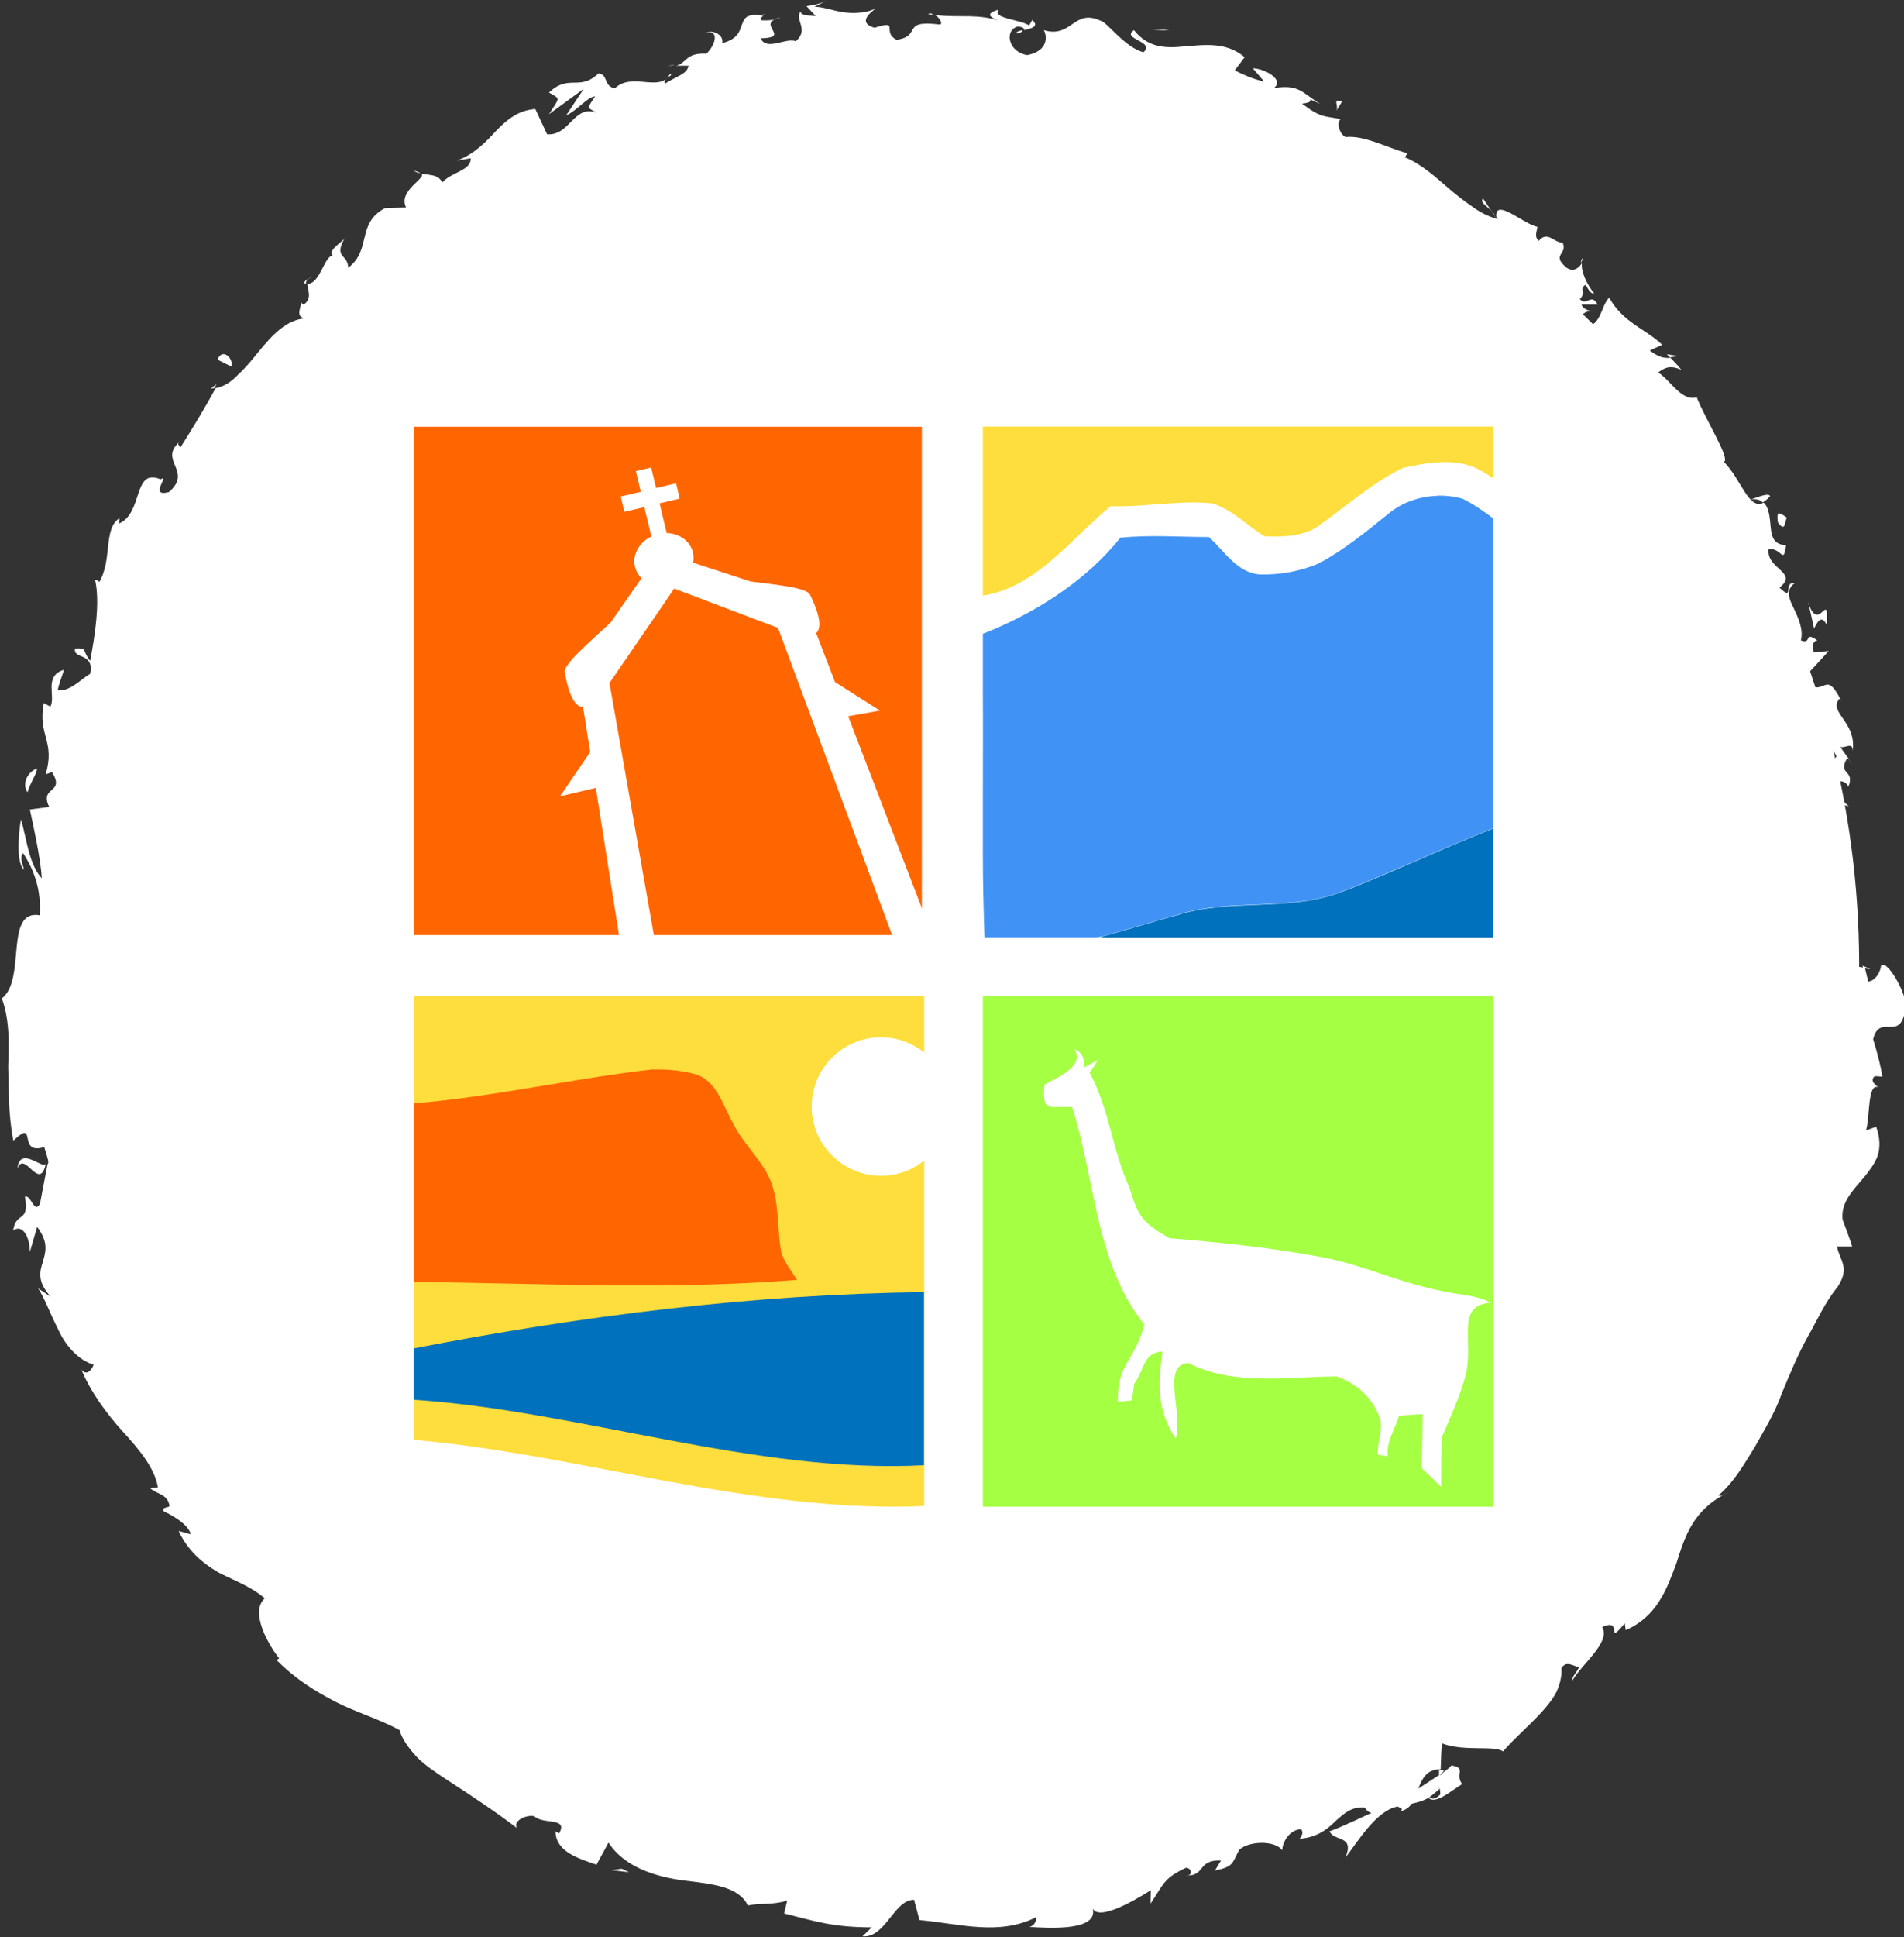 <?xml version="1.0" encoding="UTF-8"?>
<svg id="uuid-2264d70b-5974-400b-ac09-cb613c8f6a3b" data-name="Capa 1" xmlns="http://www.w3.org/2000/svg" width="80.88" height="82.25" xmlns:xlink="http://www.w3.org/1999/xlink" viewBox="0 0 80.88 82.25">
  <rect x="0" y="0" width="80.88" height="82.25" fill="#333333" stroke="none"/>
  <defs>
    <style>
      .uuid-f8b82a8b-e577-4612-a0db-57f347f75b12, .uuid-56bb8f56-2d4d-4f28-90b7-ab0fa8bed940 {
        fill: #fff;
      }

      .uuid-56bb8f56-2d4d-4f28-90b7-ab0fa8bed940 {
        fill-rule: evenodd;
      }

      .uuid-4b919364-10d0-45da-96d2-f3a917ea982c {
        fill: #f60;
      }

      .uuid-09aa5a61-4fff-4203-aa6a-bba9fb17b1ca {
        clip-path: url(#uuid-2c4a254c-1ba0-416f-8618-4c3abda635a8);
      }

      .uuid-5f8589fa-6606-46e2-91d9-357da2b9f70e {
        fill: #a5ff42;
      }

      .uuid-14fbcc13-28d7-4ca3-817d-910a20f067a2 {
        fill: #fede3c;
      }

      .uuid-fe185d3c-310b-4e43-9a88-70cfffe1d25d {
        fill: #0071bc;
      }

      .uuid-6284f2b1-03ed-4423-9f93-2ce421f18578 {
        fill: #4093f5;
      }
    </style>
    <clipPath id="uuid-2c4a254c-1ba0-416f-8618-4c3abda635a8">
      <circle class="uuid-f8b82a8b-e577-4612-a0db-57f347f75b12" cx="40.56" cy="40.99" r="36.07"/>
    </clipPath>
  </defs>
  <g>
    <circle class="uuid-f8b82a8b-e577-4612-a0db-57f347f75b12" cx="40.56" cy="40.99" r="38.42" transform="translate(-17.11 40.68) rotate(-45)"/>
    <g>
      <path class="uuid-f8b82a8b-e577-4612-a0db-57f347f75b12" d="m77.65,40.99c.17.13.57.05.47-.29l-.67-.23.2.52Z"/>
      <path class="uuid-f8b82a8b-e577-4612-a0db-57f347f75b12" d="m78.75,38.64c-.34-.39-.93-.81-1.52-.5.65.35.39.46,1.17.85.09.34-.18.61-.43.56.18.12-.12.53.31.71.49-.46.48-1.05.03-1.61.14-.14.32-.02.44,0Z"/>
      <path class="uuid-f8b82a8b-e577-4612-a0db-57f347f75b12" d="m63.35,8.95l.14.2c-.02-.07-.07-.14-.14-.2Z"/>
      <path class="uuid-f8b82a8b-e577-4612-a0db-57f347f75b12" d="m43.19,1.41c.17,0,.24-.07.25-.13-.16.04-.29.07-.25.13Z"/>
      <path class="uuid-f8b82a8b-e577-4612-a0db-57f347f75b12" d="m39.43.6c.08.01.15.02.23.03-.09-.06-.17-.09-.23-.03Z"/>
      <path class="uuid-f8b82a8b-e577-4612-a0db-57f347f75b12" d="m63.35,8.95l-.35-.52c-.16.15.15.31.35.52Z"/>
      <path class="uuid-f8b82a8b-e577-4612-a0db-57f347f75b12" d="m76.63,34.27c.05.11.12.19.22.26-.04-.09-.08-.17-.11-.26-.04,0-.07,0-.1,0Z"/>
      <path class="uuid-f8b82a8b-e577-4612-a0db-57f347f75b12" d="m70.81,15.04l.12.13c.09,0,.2-.03.31-.06l-.43-.07Z"/>
      <path class="uuid-f8b82a8b-e577-4612-a0db-57f347f75b12" d="m75.19,21.06c-.07-.16-.58.08-.83.15.25-.04.41.01.52.12.09-.05.19-.13.31-.26Z"/>
      <path class="uuid-f8b82a8b-e577-4612-a0db-57f347f75b12" d="m78.54,32.26l.13.18s-.08-.13-.13-.18Z"/>
      <path class="uuid-f8b82a8b-e577-4612-a0db-57f347f75b12" d="m67.15,11.16c.05-.07.08-.14.08-.2-.05.05-.07.12-.08.2Z"/>
      <path class="uuid-f8b82a8b-e577-4612-a0db-57f347f75b12" d="m75.49,48.68s.06.01.1.02c-.05-.05-.08-.07-.1-.02Z"/>
      <path class="uuid-f8b82a8b-e577-4612-a0db-57f347f75b12" d="m79.12,40.99l.02.12c.11.01.21.03.31.03l-.34-.14Z"/>
      <path class="uuid-f8b82a8b-e577-4612-a0db-57f347f75b12" d="m32.36.65s.02,0,.03,0c.17-.09.07-.06-.03,0Z"/>
      <path class="uuid-f8b82a8b-e577-4612-a0db-57f347f75b12" d="m.74,49.61c.31-.8.92,1,1.2-.17-.19.15-1.1-.78-1.2.17Z"/>
      <path class="uuid-f8b82a8b-e577-4612-a0db-57f347f75b12" d="m76.68,34.08c-.02-.09-.04-.18-.05-.28,0,.13.02.22.05.28Z"/>
      <path class="uuid-f8b82a8b-e577-4612-a0db-57f347f75b12" d="m1.94,49.44h0s.02-.12.02-.12c-.01.05-.02.08-.03.12Z"/>
      <path class="uuid-f8b82a8b-e577-4612-a0db-57f347f75b12" d="m17.58,7.25c.08.06.18.09.27.11-.04-.04-.11-.08-.27-.11Z"/>
      <path class="uuid-f8b82a8b-e577-4612-a0db-57f347f75b12" d="m28.66,2.76l-.3.03c.12,0,.22,0,.3-.03Z"/>
      <path class="uuid-f8b82a8b-e577-4612-a0db-57f347f75b12" d="m13.25,11.77c-.15.08-.24.06-.35.26.03,0,.06,0,.1,0,0-.11.06-.21.25-.26Z"/>
      <path class="uuid-f8b82a8b-e577-4612-a0db-57f347f75b12" d="m8.94,16.5c.05,0,.11-.02.16-.02.03-.06.07-.12.1-.18l-.26.21Z"/>
      <path class="uuid-f8b82a8b-e577-4612-a0db-57f347f75b12" d="m68.05,64.28c.21,0,.39.06.57.13-.37-.19.1-.91-.57-.13Z"/>
      <path class="uuid-f8b82a8b-e577-4612-a0db-57f347f75b12" d="m76.94,34.21c-.14,0-.22-.05-.26-.13.02.07.04.13.06.19.08,0,.16,0,.21-.06Z"/>
      <path class="uuid-f8b82a8b-e577-4612-a0db-57f347f75b12" d="m16.11,15.17l-.73.55c.23-.13.49-.33.73-.55Z"/>
      <path class="uuid-f8b82a8b-e577-4612-a0db-57f347f75b12" d="m30.57,75.69h.22c-.07-.05-.15-.05-.22,0Z"/>
      <path class="uuid-f8b82a8b-e577-4612-a0db-57f347f75b12" d="m13.63,17.76c-.26-.01-.46.04-.64.13,0,.06,0,.11.04.17l.6-.3Z"/>
      <path class="uuid-f8b82a8b-e577-4612-a0db-57f347f75b12" d="m68.62,64.41h0s0,0,0,0Z"/>
      <path class="uuid-f8b82a8b-e577-4612-a0db-57f347f75b12" d="m70.96,58.72c-.46.72.41.72.68,1.09-.37,1.01-.71.13-1.21.23-.08.33-.05.69-.03,1.02,0,.32-.02.61-.17.8-.12-.04-.21,0-.27-.17.06.89-1.19,1.65-1.12,2.76-.09,0-.16-.01-.21-.04.37.14.68.36.86.55-.26.31-.16.87-.63.66.18-.18.05-.32,0-.5l-.13.45c-.78-.18.21-.59-.18-.92-.37.74-.6,1.85-1.17,2.18-.58-.38.82-1.24-.18-1.04l.84-.54c-1.29-.17.44-.38-.86-.64-.99.76-.64,1.3-1.69,2.01.05.46.46.34.51.8-.89,1.72-2.18-.33-2.54,1.23.03.56.45,1.3-.59,1.52l-.21-.8c-1.01.66.1,1.3-1.23,1.65.01-.38.62-.78.42-.75-1.01,0-.21.7-.73,1.09l-.49-.49c-.52.38-1.02.85-1.54,1.35-.52.49-1.05,1.03-1.69,1.37-.02-.21.1-.51-.3-.55-.73.54-1.62.95-2.52,1.25-.94.22-1.9.35-2.76.45l-.44.79c-.15.05-.35-.18-.23-.32-.72-.05.08.36-.17.67-.37.14-.59-.2-.4-.43-.5.39-1.27.86-2.08,1.2-.4.19-.83.29-1.24.32-.41.03-.8.01-1.13-.1l.22-.21c-1-.09-.94,1.36-1.93.96l.16-.13c-1.09-.02-2.22.07-3.29.13-.27.01-.53.02-.79.01-.26-.03-.51-.07-.75-.12-.49-.1-.94-.26-1.33-.5-.18.41-.71.29-1.21.22-.51-.05-.98-.19-1.12.4-1.15-.77-.77-.92-2.38-1.56-.44-.1-.81.58-1.39.57l.12-.6-.9.44-.21-.82-.55.02c.19.09.36.38.28.54-.44.03-.91-.2-1.25-.47-.33-.3-.53-.66-.49-.81l-2.01-.18c.13-.22.47-.18.77-.24-1.2.23.06-.67-1.04-.46.07.17-.2.32-.27.42-.32-.49-1.26-1.01-2.05-1.2l.32-.32c-1.27-.65-2.75-1.25-4.13-2.1.39.46-.12,1.02-.58.83l.19-.64c-.49.17.3.47-.53.54-.46-.42.09-.85.48-.82l-.72-.26c.08-.19.28-.17.45-.34-.48.15-.62-1.28-1.38-.97l.09-.18c-.32-.24-.6-.44-.87-.61-.25-.19-.48-.36-.7-.52-.44-.32-.86-.62-1.36-1.05-.41.39-.7-.05-1.32,0-.54-.86-.94-1.96-1.76-2.79-.75-.45-.52.12-1.01.03.36-.37-.38-1.29.27-1.02-.45-.54-.74-.88-1.1-1.24-.18-.18-.37-.36-.61-.58-.22-.23-.47-.5-.79-.83-.08.28-.04.52-.24.52-.24-.24-.21-.76.03-.85l.09.05c-.85-.67-1.18-1.85-1.32-3.01-.09-.57-.18-1.12-.35-1.59-.09-.23-.19-.45-.33-.63-.12-.2-.26-.37-.46-.5l.08.06-1.09-1.36c-.18-.75.52.3.63-.33-.35-.34-.59-.69-.75-1.03-.13-.35-.19-.69-.24-1.02-.1-.66-.16-1.29-.62-1.94.55-.7.45-1.68.18-2.7-.12-.51-.28-1.03-.33-1.53-.02-.5.04-.97.26-1.36l-.35.11c-.37-.37.18-.49.25-.78-.27.05-.3.44-.5.21-.38-1.67-.08-3.42.22-5.13.18-.85.49-1.68.73-2.51l.37-1.23c.15-.4.31-.8.46-1.19.4-1.15-1.6-1.16-.39-2.47l.52.63c-.03-1.31.49-2.52.92-3.72.57-1.15,1.14-2.28,1.41-3.55.06.2.22.29.12.51.66-.23,1.01-1.63.68-1.85.24-.31.35.11.64.01.51-.28.15-1.47.72-1.42.09,0,.04.2.02.3,0-.41.99-1.23.35-1.29.78-.58.85-1.6,1.6-1.96-.14-.76,1.29-.98.75-1.68.63.67,1.59-.73,1.78-1.39.04.33.57-.14.66.29.48-.45.82-.99.43-1.26,1.57-.04,1.41-2.26,2.8-1.59.33-.39.66-.78.98-1.15.36-.33.72-.66,1.07-.98.37-.31.73-.62,1.08-.93l.55-.44.58-.37c.18.43-.28.62-.67.91-.4.28-.78.55-.5.93.31-.3.58-.6.83-.89.26-.27.51-.52.76-.76.51-.48,1.07-.91,1.89-1.18.45-.08-.07.47-.14.67.68-.58,1.49-.78,2.24-1.07.77-.25,1.47-.6,2.15-1,.02.08-.11.21-.24.31.28-.1.71-.05.57-.43l-.25.18c-.65-.45.84-1.5.83-1.82-.22,1.27,1.57-.1,1.11,1.55.17-.12.37-.38.27-.63.31,0,.43.14.21.52.99-.49.55-.78,1.52-.95.03.2-.15.3-.21.55.42-.45.86-.91,1.72-.88-.03.13.08.27-.16.3,1.38-.33,2.35-1.25,3.98-.98-.44.89.55.26.64,1,.28-.1.56-.16.84-.22l-.34-.38c.74.05,1.42-.46,2.06-.18l-.57.28,1.4-.07-.77-.32c.79-.35-.02-.95.98-.69-.22.07.77.03,1.11.56h0c.4-.18.82-.37,1.35-.1.11.26-.24.8-.17.97.45-.55,1.76.06,2.35-.46-.18.11-.27.5-.24.59l.4-.42c.31.25.34.34.21.63.99.35-.11-1.01,1.01-.3-.11.02-.08.1-.29.12,1.15.51,2.45.27,3.44.95.07.83-1-.17-.84.56.78.22,1.65.29,2.52.41.86.12,1.67.41,2.36.82l-.23-.2c.67-.85.85.97,1.79.91-.21-.04-.51.39-.4.31.84.72,2.04.9,3.63,1.54l-.32.1c.38.59,1.28,1.13,1.76,1.65.33-.09.63.18.68-.27.1.32.23.57.38.8.14.24.31.45.49.63.37.36.82.61,1.27.86.44.25.92.47,1.26.82.34.35.6.78.68,1.35-.16-.17-.54-.24-.42-.1l1.28,1.03c.26-.4.07-.34.11-.83.35-.03.82.18,1.1.49-.75-.35-.55.47-.57.89.08-.13.26-.14.36-.26-.13,1.2.81-.46,1.09.83l-.23.1c.36.28.87.42,1.1.84-.32.47-.49-.23-.86,0,.41.51,1.65.46,1.5,1.3-.27-.16-.48-.51-.78-.65-.12.87,0,.87.18,1.33v-.05s.32,1.1.32,1.1v-.33c.81-.01,1.09.32,1.33.72.12.2.24.41.4.6.15.21.35.4.68.55-1.24-.59-.52.07-1.09.27-.03.33-.01.8-.22.77.66.25.02.94.99,1.29-.16.11.22.51-.28.6.43.54.24-.28.49-.33.56.33.55,1,.63,1.69.07.69.18,1.4.88,1.97.72,1.13,1.39,1.21,2.02,2.34-.2.48-.78-.16-.78-.16-.13.72.09,1.17.41,1.75-.19-.09-.31.07-.49.29.12.48.75.2.57.91-.23-.08-.6-.16-.85-.36.26.54.71,1.06.98,1.64-.31.2-.57-.3-.82-.47.25.64.59,1.69,1.1,1.86l.17-.46c.04.25-.44.17-.57,0-.51-.53.06-.86.25-.92l.19.42c1.07-.59-.45-1.73-.51-2.59l.87.22-.82-.78c.17-.23.61-.46.81-.05.28-.72-.42-.49-.1-1.13.05-.08.1-.06.15,0l-.4-.56c.2.08.54-.24.53.17.18-1.24-1.06-1.63-.56-2.22l.07.08c-.74-1.44-.62.02-1.68-.86.39-.4.77-.82,1.15-1.24l-.63.06c-.04-.16-.1-.48.15-.51-.6-.42-.21.19-.7,0,.12-.46-.11-.96-.31-1.38-.21-.41-.34-.78.06-1.06-.54-.06,0,.82-.66.2.84-.66-.58-.79-.46-1.64.58-.05.62.7.74-.17-.5,0-.61-.33-.65-.73-.04-.4-.06-.85-.3-1.07-.64.34-.95-.99-1.69-1.73.29-.11-.78-1.8-1.15-2.73l.11-.05c-.71.31-1.14-.6-1.75-1.02.35-.26.58-.28.98-.11-.14-.18-.3-.34-.46-.51-.29.03-.52-.04-.88-.31l.53-.24c-.66-.65-1.67-.94-2.25-2-.4.33-.34,1.62-1.45,1.07.16-.23.45-.6.77-.47-.1-.04-.43-.08-.5-.31h.68c-.25-.51-.47.09-.75-.23.28-.28-.04-.41.22-.6.11.04.16.37.39.36-.3-.37-.57-.93-.52-1.29-.12.2-.35.4-.65.2-.69-.58.08-.57-.18-1.08-.33.05-.62-.52-1-.07-.21-.16-.08-.41-.06-.59-.54-.08-1.81-1.26-1.75-.43l.07.1s-.05-.02-.08-.02h0s0,0,0,0c-.39-.11-.73-.3-1.04-.53-.32-.22-.63-.46-.93-.72-.6-.51-1.2-1.07-1.9-1.35l.1-.17c-.89-.26-1.87-.78-2.62-.69-.24-.11-.41-.6-.21-.76-.69-.15-.82-.03-1.64-.66.79-.08-.11-.37.77.01-.78-.47-.87-.84-1.97-.67.49-.36-.43-.84-.89-.84l.48.56c-.48-.1-.86-.28-1.25-.47l.42-.56c-.78-.67-1.73-.52-2.55-.46-.84.09-1.56.05-2.15-.69-.57.38.94.48.4.94-.81-.22-1.54-1.29-1.82-1.34-1.14-.53-1.22.76-2.41.4.14.24.21.88-.7,1.06-.82-.13-.98-1.05-.42-1.21.21,0,.3.07.29.15.28-.07.66-.15.34-.43l-.13.23c-.41-.26-1.6-.3-1.3-.67-.67.19-.29.38.18.52-1.09-.38-1.73-.16-2.87-.29.19.12.35.39.18.4-1.67-.21-.72.49-1.82.65-.66-.33.17-.87-.94-.51-.72-.21-.21-.62.06-.83-.25.13-.5.18-.75.19-.24.03-.48,0-.7-.03-.45-.08-.85-.23-1.16-.22l.53-.27c-.32.16-.59.2-.87.24l.39.42c-.33-.03-.61,0-.64-.19-.28.36.38.74-.2,1.26-.46-.16-1.23.43-1.5-.12,1.37-.04-.28-.61.84-.89-.21.11-.48.14-.82.12-.06-.06.02-.14.1-.19-1.4-.24-.44.84-1.75,1.16.08-.39-.47-.57-.67-.44.54-.13.4.51,0,.89-.91-.05-.85.43-1.29.51h.53c-.07.37-.49.43-1,.76-.13-.25.44-.36.21-.41-.41.81-1.61-.1-2.34.61-.49-.08-.28-.61-.7-.63-.81.77-1.24,0-2.1.81.49.29.48.17,0,.92l1.48-1.08-.75,1.13c.49-.22.89-.78,1.23-.81-.36.55-.34.45.04.69-.94-.34-1.12,1-2.08.92l-.5-1.07c-.7.05-1.17.42-1.62.88-.45.48-.91,1-1.7,1.31l.57-.1c.05.52-.84.59-1.2,1.03-.17-.36-.54-.3-.88-.38.19.22-1.01.72-.66,1.44l-.9.03c-1.22.65-.55,1.77-1.56,2.53,0-.58-.61-.4-.17-1.22-.32.29-.66.5-.49.71-.35-.01-.53,1.2-1.07,1.19-.01.25.23.59-.15.88-.09-.02-.14-.14-.14-.14.12.13-.34.72.26.72-.87.04-1.48.74-2.05,1.43-.28.35-.56.69-.86.96-.27.29-.58.51-.96.58-.45.84-1.04,1.8-1.49,2.51-.07-.11-.16-.11-.04-.23-.92.8.58,1.23-.45,2.13-.9.25.07-.78-.36-.54-1.19-.5-.72,1.44-1.77,1.88l.03-.23c-.7.43-.3,1.75-.86,2.71,0,0-.08-.1-.18-.09.22.95-.01,2.39-.21,3.44-.37-.48-.09-.55-.64-.53-.1.48.83.15.64,1.08-.36.2-.85.76-1.38.7.06-.3.18-.58.27-.87-.41.11-.52.39-.53.7,0,.31.07.65-.05.86l-.28-.15c-.26,1.4.5,1.6.08,3.03l.27-.1c.58.94-.55.58-.12,1.48l-.82.11c.12.57.44,1.97.51,2.92-.56-.59-.65-1.74-.89-2.5-.09.53-.22,1.83.13,2.14-.04-.22-.2-.51-.04-.71.48.72.78,1.59.71,2.64-1.52-.26-.56,2.73-1.61,3.53.34.95.3,1.89.27,2.89.03.99,0,2.05.22,3.15,1.05-1,.13.64,1.31.27.15.49.22.67.14.73l-.32,1.68c-.25.45-.38-.41-.64-.3.2,1.14-.38.6-.5,1.43.38-.27.7.22.71.91l.31-1.06c.51.68.35,1.08.24,1.49-.13.41-.25.83.34,1.48l-.54-.36c.25.36.52,1.09.87,1.78.32.7.89,1.29,1.49,1.46-.07.19-.28.51-.52.21.38.92,1.04,1.84,1.76,2.63.72.79,1.35,1.55,1.49,2.37l-.33.03c.27.27.78.25.82.78-.12.05-.33.05-.25.2.2.1,1.01.48,1.16.98l-.52-.14c.42.89,1.04,1.37,1.67,1.75.68.35,1.39.6,1.99,1.11-.64.57.13,1.94.61,2.55l-.11.07c.8.81,1.65,1.33,2.5,1.77.85.44,1.8.71,2.72,1.2.11.38.38.76.73,1.14.36.37.84.68,1.34,1.01,1.01.65,2.08,1.37,2.93,2.02-.22-.28.36-.59.73-.51.36.37,1.46.03,1.05.73l-.15-.09c0,.87.99,1.16,1.74,1.42l.51-.94c.67,1.04,1.99,1.45,3.2,1.61,1.23.15,2.32.25,2.72,1.06.53-.11,1.14-.02,1.67-.21l-.13.55c1.34.33,2.01.58,3.72.59l-.39.38c.97.09,1.34-1.56,2.19-1.55l.23.86c1.64.14,3.38.69,4.97-.13-.02.12-.04.37-.31.42.79.05,3.11.21,2.66-.89.13.74,1.72-.17,2.51-.67l-.02.58c.59-.88.56-1.08,1.51-1.53.25,0,.32.38-.03.32.87.08.48-.67,1.52-.63l-.26.43c.83-.18.72-.32,1.03-.88.42-.39,1.53-.41,1.83.02,0-.33.29-.87.8-.9.13.15,0,.33-.06.41.74-.06,1.17-.4,1.52-.75.37-.33.68-.62,1.24-.58.1.16.2.21.29.23-1.02.48-1.85.84-1.79.77.2.47,1.08.15.69,1.12.53-.68,1.3-1.99,2.21-2.16.06.03.12.05.19.11l-.06.09c.21-.05.36-.17.47-.32.29-.07.47-.11.71-.25.3.31,1.03-.35,1.43-.58-.33-.46.23-.69-.49-.8.08,0-.04.1-.28.28-.05.05-.11.1-.14.15,0-.02,0-.04,0-.06-.25.16-.58.38-.95.62.17-.44.36-.83.95-.82.01-.43.03-.88.06-1.1.94.36,2.19.07,2.59.34.47-.55,1.1-1.08,1.62-1.65.26-.28.49-.57.65-.88.15-.33.23-.66.21-1,.2-.36.53-.07.75-.05-.1.23-.31.4-.3.6.4-.73,1.66-1.65,1.28-2.3.95-.43.09.88.96-.16l.04.29c1.33-.58,1.74-1.73,2.15-2.83.37-1.16.7-2.28,2.21-3.02-.2.11-.29.17-.42.13.66-.56,1.08-1.31,1.53-2.03.42-.75.87-1.48,1.16-2.3.33-.8.66-1.59,1.06-2.33.43-.74.75-1.51,1.31-2.19.53-.82.12-1.07-.03-1.72h.65c-.12-.39-.28-.78-.41-1.15-.07-.73.43-1.21.9-1.77.23-.28.46-.58.59-.92.11-.35.11-.76-.06-1.24l-.43.15c.17-.61.06-2,.51-1.83-.06-.07-.39-.26-.14-.47l.32.02c-.08-.53-.23-1.06-.39-1.59.29-1.18,1.24.29,1.39-1.49-.09-.68-.83-1.89-1.05-1.64-.03.26-.23.66-.55.68l-.14-.58c-.93-.12-1.86-.51-2.58.81l.52.96-.47.28v-.79c-.44.43-.07.72.17,1.06-.24.06-.42.18-.52.35l.84,1c-.38.07-.67-.48-.95.11.34.47.88-.32,1.04.42-.49.4-.81.22-.53.79-.25.04-.38-.09-.46-.31.21.5-.07,1.23.39,1.56-.29.19-.32.58-.38.91-.08.32-.21.57-.63.45.17.18.47.95.4,1.38-.83-1.02-.46,1.55-1.49,1.03.8.84-.29,2.07-.13,3.23-.05-.08-.15-.24-.08-.31-.27.51-.59.56-.88.84.69.37.46,1.25.68,1.91-.99.32-.64-.78-1.4-.89.59.23.04,1.37.62,1.39-.65.28-.41.32-1.1.27.82.54-.05.54.23,1.2-.83.44-.9-.28-1.09.6-.47.19-.38-.63-.38-.63Zm-13.46,15.06s0,0,0,0c.16-.09.29-.17.37-.21-.08.05-.18.11-.37.22Zm-1.58.77c.2-.07.44-.19.7-.31.14.15.17.36,0,.43.03-.16-.39-.08-.7-.11Zm5.26,1.64c-.22.23-.37.19-.46.11.12-.08.25-.19.42-.34,0-.02,0-.05,0-.08.03.11.05.21.04.31Z"/>
      <path class="uuid-f8b82a8b-e577-4612-a0db-57f347f75b12" d="m61.27,75.27s.04-.07.08-.1c-.08-.01-.15-.02-.22-.01,0,.07,0,.14,0,.21.05-.03.09-.06.13-.09Z"/>
      <path class="uuid-f8b82a8b-e577-4612-a0db-57f347f75b12" d="m63.51,9.19l-.02-.03s.02.07.02.11c0-.04,0-.05,0-.08Z"/>
      <polygon class="uuid-f8b82a8b-e577-4612-a0db-57f347f75b12" points="32.49 75.9 32.46 76.04 32.63 75.95 32.49 75.9"/>
      <path class="uuid-f8b82a8b-e577-4612-a0db-57f347f75b12" d="m69.49,17.42s-.04.11-.03.19c.03-.03.03-.1.03-.19Z"/>
      <path class="uuid-f8b82a8b-e577-4612-a0db-57f347f75b12" d="m71.84,20.91l.14.61c-.04-.28-.09-.47-.14-.61Z"/>
      <path class="uuid-f8b82a8b-e577-4612-a0db-57f347f75b12" d="m73.23,23.83c.1,0,.18-.03.24-.06h0s-.24.06-.24.06Z"/>
      <path class="uuid-f8b82a8b-e577-4612-a0db-57f347f75b12" d="m29.99,6.3s-.08.03-.11.05c-.24.18-.07.08.11-.05Z"/>
      <path class="uuid-f8b82a8b-e577-4612-a0db-57f347f75b12" d="m44.9,3.68c-.17.08-.34.15-.52.19.27.08.47.13.52-.19Z"/>
      <path class="uuid-f8b82a8b-e577-4612-a0db-57f347f75b12" d="m16.19,15.11s0,0,0,0l-.07.07.08-.06Z"/>
      <path class="uuid-f8b82a8b-e577-4612-a0db-57f347f75b12" d="m43.67,3.83c.26.13.49.11.71.05-.22-.05-.48-.12-.71-.05Z"/>
      <path class="uuid-f8b82a8b-e577-4612-a0db-57f347f75b12" d="m77.01,37.09v.15s.07,0,.09,0l-.09-.16Z"/>
      <path class="uuid-f8b82a8b-e577-4612-a0db-57f347f75b12" d="m77.1,37.25l.07.16c0-.08-.01-.15-.07-.16Z"/>
      <path class="uuid-f8b82a8b-e577-4612-a0db-57f347f75b12" d="m77.33,37.76l-.16-.35c0,.12,0,.28.16.35Z"/>
      <path class="uuid-f8b82a8b-e577-4612-a0db-57f347f75b12" d="m76.56,32.87h-.21s.12.02.21,0Z"/>
      <path class="uuid-f8b82a8b-e577-4612-a0db-57f347f75b12" d="m76.18,31.63c.03.31-.23.85,0,1.23h.17c-.34-.12.24-1.03-.17-1.23Z"/>
      <path class="uuid-f8b82a8b-e577-4612-a0db-57f347f75b12" d="m76.8,25.55c.1.37.17.76.26,1.14.13-.27.31-.63.54-.15.09-1.62-.34.46-.8-.99Z"/>
      <path class="uuid-f8b82a8b-e577-4612-a0db-57f347f75b12" d="m75.52,22.17c.36.52.28-.15.4-.18-.36-.26-.46-.31-.4.18Z"/>
      <path class="uuid-f8b82a8b-e577-4612-a0db-57f347f75b12" d="m56.74,4.75l.27-.44c-.47-.14-.08.18-.27.44Z"/>
      <path class="uuid-f8b82a8b-e577-4612-a0db-57f347f75b12" d="m51.31,5.53c.11.14.22.27.32.43l.34-.37c-.22-.03-.44-.06-.66-.05Z"/>
      <polygon class="uuid-f8b82a8b-e577-4612-a0db-57f347f75b12" points="49.44 1.29 49.67 1.27 48.83 1.25 49.44 1.29"/>
      <path class="uuid-f8b82a8b-e577-4612-a0db-57f347f75b12" d="m9.24,15.27l.58.29c.13-.31-.37-.83-.58-.29Z"/>
      <path class="uuid-f8b82a8b-e577-4612-a0db-57f347f75b12" d="m1.57,32.63c-.38.13-.66.63-.4,1.01.11-.42.41-.79.4-1.01Z"/>
      <polygon class="uuid-f8b82a8b-e577-4612-a0db-57f347f75b12" points="26.41 79.34 25.97 79.4 26.72 79.49 26.41 79.34"/>
    </g>
  </g>
  <g>
    <circle class="uuid-f8b82a8b-e577-4612-a0db-57f347f75b12" cx="40.56" cy="40.99" r="36.07"/>
    <g class="uuid-09aa5a61-4fff-4203-aa6a-bba9fb17b1ca">
      <g id="uuid-96fde802-8da0-4df6-917f-d683e0599dbe" data-name="g2410">
        <g id="uuid-19573e63-ea37-4aba-8759-821d7acf092c" data-name="g3394">
          <path id="uuid-6acf7ca6-482a-4874-8746-c9e36cf78a7a" data-name="rect3258" class="uuid-f8b82a8b-e577-4612-a0db-57f347f75b12" d="m17.58,18.12v43.02c6.78.6,13.46,2.82,20.31,2.83.46,0,.91,0,1.37-.03.04,0,.08.02.13.03h24.05V18.12H17.58Z"/>
          <g id="uuid-d52ac539-81f4-4926-8608-875171c72b4a" data-name="g3287">
            <rect id="uuid-ebc8821c-39f8-407b-8832-2fec0f0dd54c" data-name="rect3198" class="uuid-5f8589fa-6606-46e2-91d9-357da2b9f70e" x="41.75" y="42.29" width="21.68" height="21.68"/>
            <g id="uuid-b928edf8-926e-46ee-ba8a-018ff6eb280e" data-name="#a5ff42ff">
              <path id="uuid-ed1beb9e-f7dd-44c2-be91-6721a55734e1" data-name="path35" class="uuid-f8b82a8b-e577-4612-a0db-57f347f75b12" d="m63.33,55.33c-.25-.19-.73-.29-1.11-.35-2.57-.35-4.01-1.22-6.09-1.61-2.13-.4-4.3-.62-6.46-.8-1.16-.68-1.31-.9-1.69-2.14-.75-1.65-.84-3.3-1.7-4.9.12-.1.28-.45.4-.55-.16.09-.49.26-.65.35.07-.38-.06-.64-.39-.79.42.68-.54,1.13-1.27,1.5-.11,1.18.12.93,1.17.96,1,3.1.97,6.59,3.07,9.24-.45,1.65-1.12,1.54-1.13,3.27.2-.02.4-.03.6-.05.03-.24.07-.47.1-.71.46-.64.38-1.33,1.2-1.37-.19,1.45-.24,2.45.56,3.71.34-1.06-.63-3.16.54-3.22,1.94.99,4.19.58,6.3.57.87.31,1.5.89,1.83,1.75.16.51-.11,1.04-.09,1.57.04,0,.38.07.43.07-.06-.64.28-1.07.48-1.72.33-.03.67-.05,1-.07,0,.76-.03,1.53-.03,2.3.27.26.55.53.82.79,0-.7,0-1.4.03-2.11.36-.85.75-1.7,1-2.6.38-1.44-.46-3.01,1.07-3.11Z"/>
            </g>
          </g>
          <g id="uuid-44dea3a5-5bc8-4504-8c56-32f87964c9a9" data-name="g3352">
            <path id="uuid-863b8d3a-138d-4077-b31d-7b5977fc97a9" data-name="rect3196" class="uuid-14fbcc13-28d7-4ca3-817d-910a20f067a2" d="m17.58,42.29v18.84c7.23.64,14.35,3.13,21.68,2.81v-21.65h-21.68Z"/>
            <path id="uuid-8ed72aba-ca84-49cb-8522-93e70525c8c6" data-name="path3235" class="uuid-f8b82a8b-e577-4612-a0db-57f347f75b12" d="m40.36,46.98c0,1.62-1.32,2.94-2.94,2.94s-2.94-1.32-2.94-2.94c0-1.62,1.32-2.94,2.94-2.94s2.94,1.32,2.94,2.94Z"/>
            <path id="uuid-85d0dfba-9e8b-48ba-b7f8-955a6286a236" data-name="path32" class="uuid-fe185d3c-310b-4e43-9a88-70cfffe1d25d" d="m39.25,54.86c-7.27.09-14.54,1-21.68,2.39v2.18c6.96.45,14.54,3.16,21.68,2.78v-7.34Z"/>
            <path id="uuid-9450d1af-7524-4ae5-90df-4f6c0edd2fa0" data-name="path12" class="uuid-4b919364-10d0-45da-96d2-f3a917ea982c" d="m27.74,45.4c-3.41.39-6.74,1.16-10.17,1.45v7.58c5.44.05,10.85.35,16.29-.09-.23-.36-.51-.71-.66-1.12-.18-.88-.1-1.79-.33-2.66-.26-1.14-1.26-1.87-1.74-2.89-.42-.73-.67-1.75-1.55-2.05-.61-.17-1.22-.23-1.83-.21Z"/>
          </g>
          <g id="uuid-305c8ff4-3c39-4a1e-a561-35dfb1e4c0dc" data-name="g3221">
            <path id="uuid-3f422e59-6948-4f93-b764-d1a7e2d184b8" data-name="rect3200" class="uuid-6284f2b1-03ed-4423-9f93-2ce421f18578" d="m61.11,21.05c-.77.01-1.54.27-2.13.76-.94.76-1.88,1.53-2.94,2.1-.78.34-1.65.5-2.51.48-.98-.06-1.52-1-2.18-1.59-1.25,0-2.51-.1-3.76.03-1.46,1.84-3.65,3.22-5.84,4.08v2.37c.01,1.6,0,3.19,0,4.79v2.16c0,1.19.03,2.38.07,3.56h4.75c.06,0,.11,0,.17-.02,1.08-.28,2.15-.63,3.23-.91,2.25-.75,4.7-.15,6.94-.97,2.2-.84,4.32-1.87,6.52-2.72v-13.16c-.41-.31-.83-.6-1.29-.83-.33-.1-.69-.14-1.04-.14Z"/>
            <path id="uuid-e0654780-6aa8-47dc-b41e-e5d20e5ba134" data-name="path15" class="uuid-14fbcc13-28d7-4ca3-817d-910a20f067a2" d="m41.75,18.12v7.17c2.29-.37,3.73-2.41,5.43-3.8,1.44.05,2.87-.26,4.31-.12.85.26,1.48.94,2.22,1.4.82.03,1.69.02,2.38-.5,1.15-.82,2.21-1.78,3.5-2.4.83-.2,1.7-.34,2.55-.18.48.1.89.34,1.29.62v-2.2h-21.68Z"/>
            <path id="uuid-465bf26a-f623-45cd-8fc9-c85780383928" data-name="path30" class="uuid-fe185d3c-310b-4e43-9a88-70cfffe1d25d" d="m63.43,35.18c-2.2.85-4.32,1.89-6.52,2.72-2.24.82-4.69.23-6.94.97-1.08.28-2.15.63-3.23.91.04,0,.09,0,.13.02h16.56v-4.62Z"/>
          </g>
          <g id="uuid-27fe136a-137c-4f49-bae8-06f9c1351743" data-name="g3348">
            <rect id="uuid-91098a63-d2d0-44bc-b12e-0e6e84db468f" data-name="rect2415" class="uuid-4b919364-10d0-45da-96d2-f3a917ea982c" x="17.58" y="18.12" width="21.58" height="21.58"/>
            <path id="uuid-af93c0a1-f378-44fc-93cf-714f6c88646f" data-name="path3317" class="uuid-56bb8f56-2d4d-4f28-90b7-ab0fa8bed940" d="m27.66,19.85l-.65.15.21.88-.85.2.15.65.85-.2.3,1.25c-.53.25-.83.79-.69,1.31.05.18.14.33.27.46l-1.31,1.88c-.96.89-2.01,1.78-1.95,2.12.07.36.27,1.47.78,1.47l.3,1.91-1.28,1.88,1.52-.36,1.1,6.98,1.49-.02-2.01-11.41,2.75-4.01,4.41,1.67,5.04,13.56,1.7-.02-3.76-9.79,1.35-.24-1.91-1.21-.8-2.08c.36-.33-.1-1.3-.26-1.63-.14-.29-1.31-.41-2.52-.56l-2.45-.8c.03-.15.03-.3-.01-.45-.12-.48-.58-.79-1.11-.81l-.3-1.26.85-.2-.15-.65-.85.2-.21-.87Z"/>
          </g>
        </g>
      </g>
    </g>
  </g>
</svg>